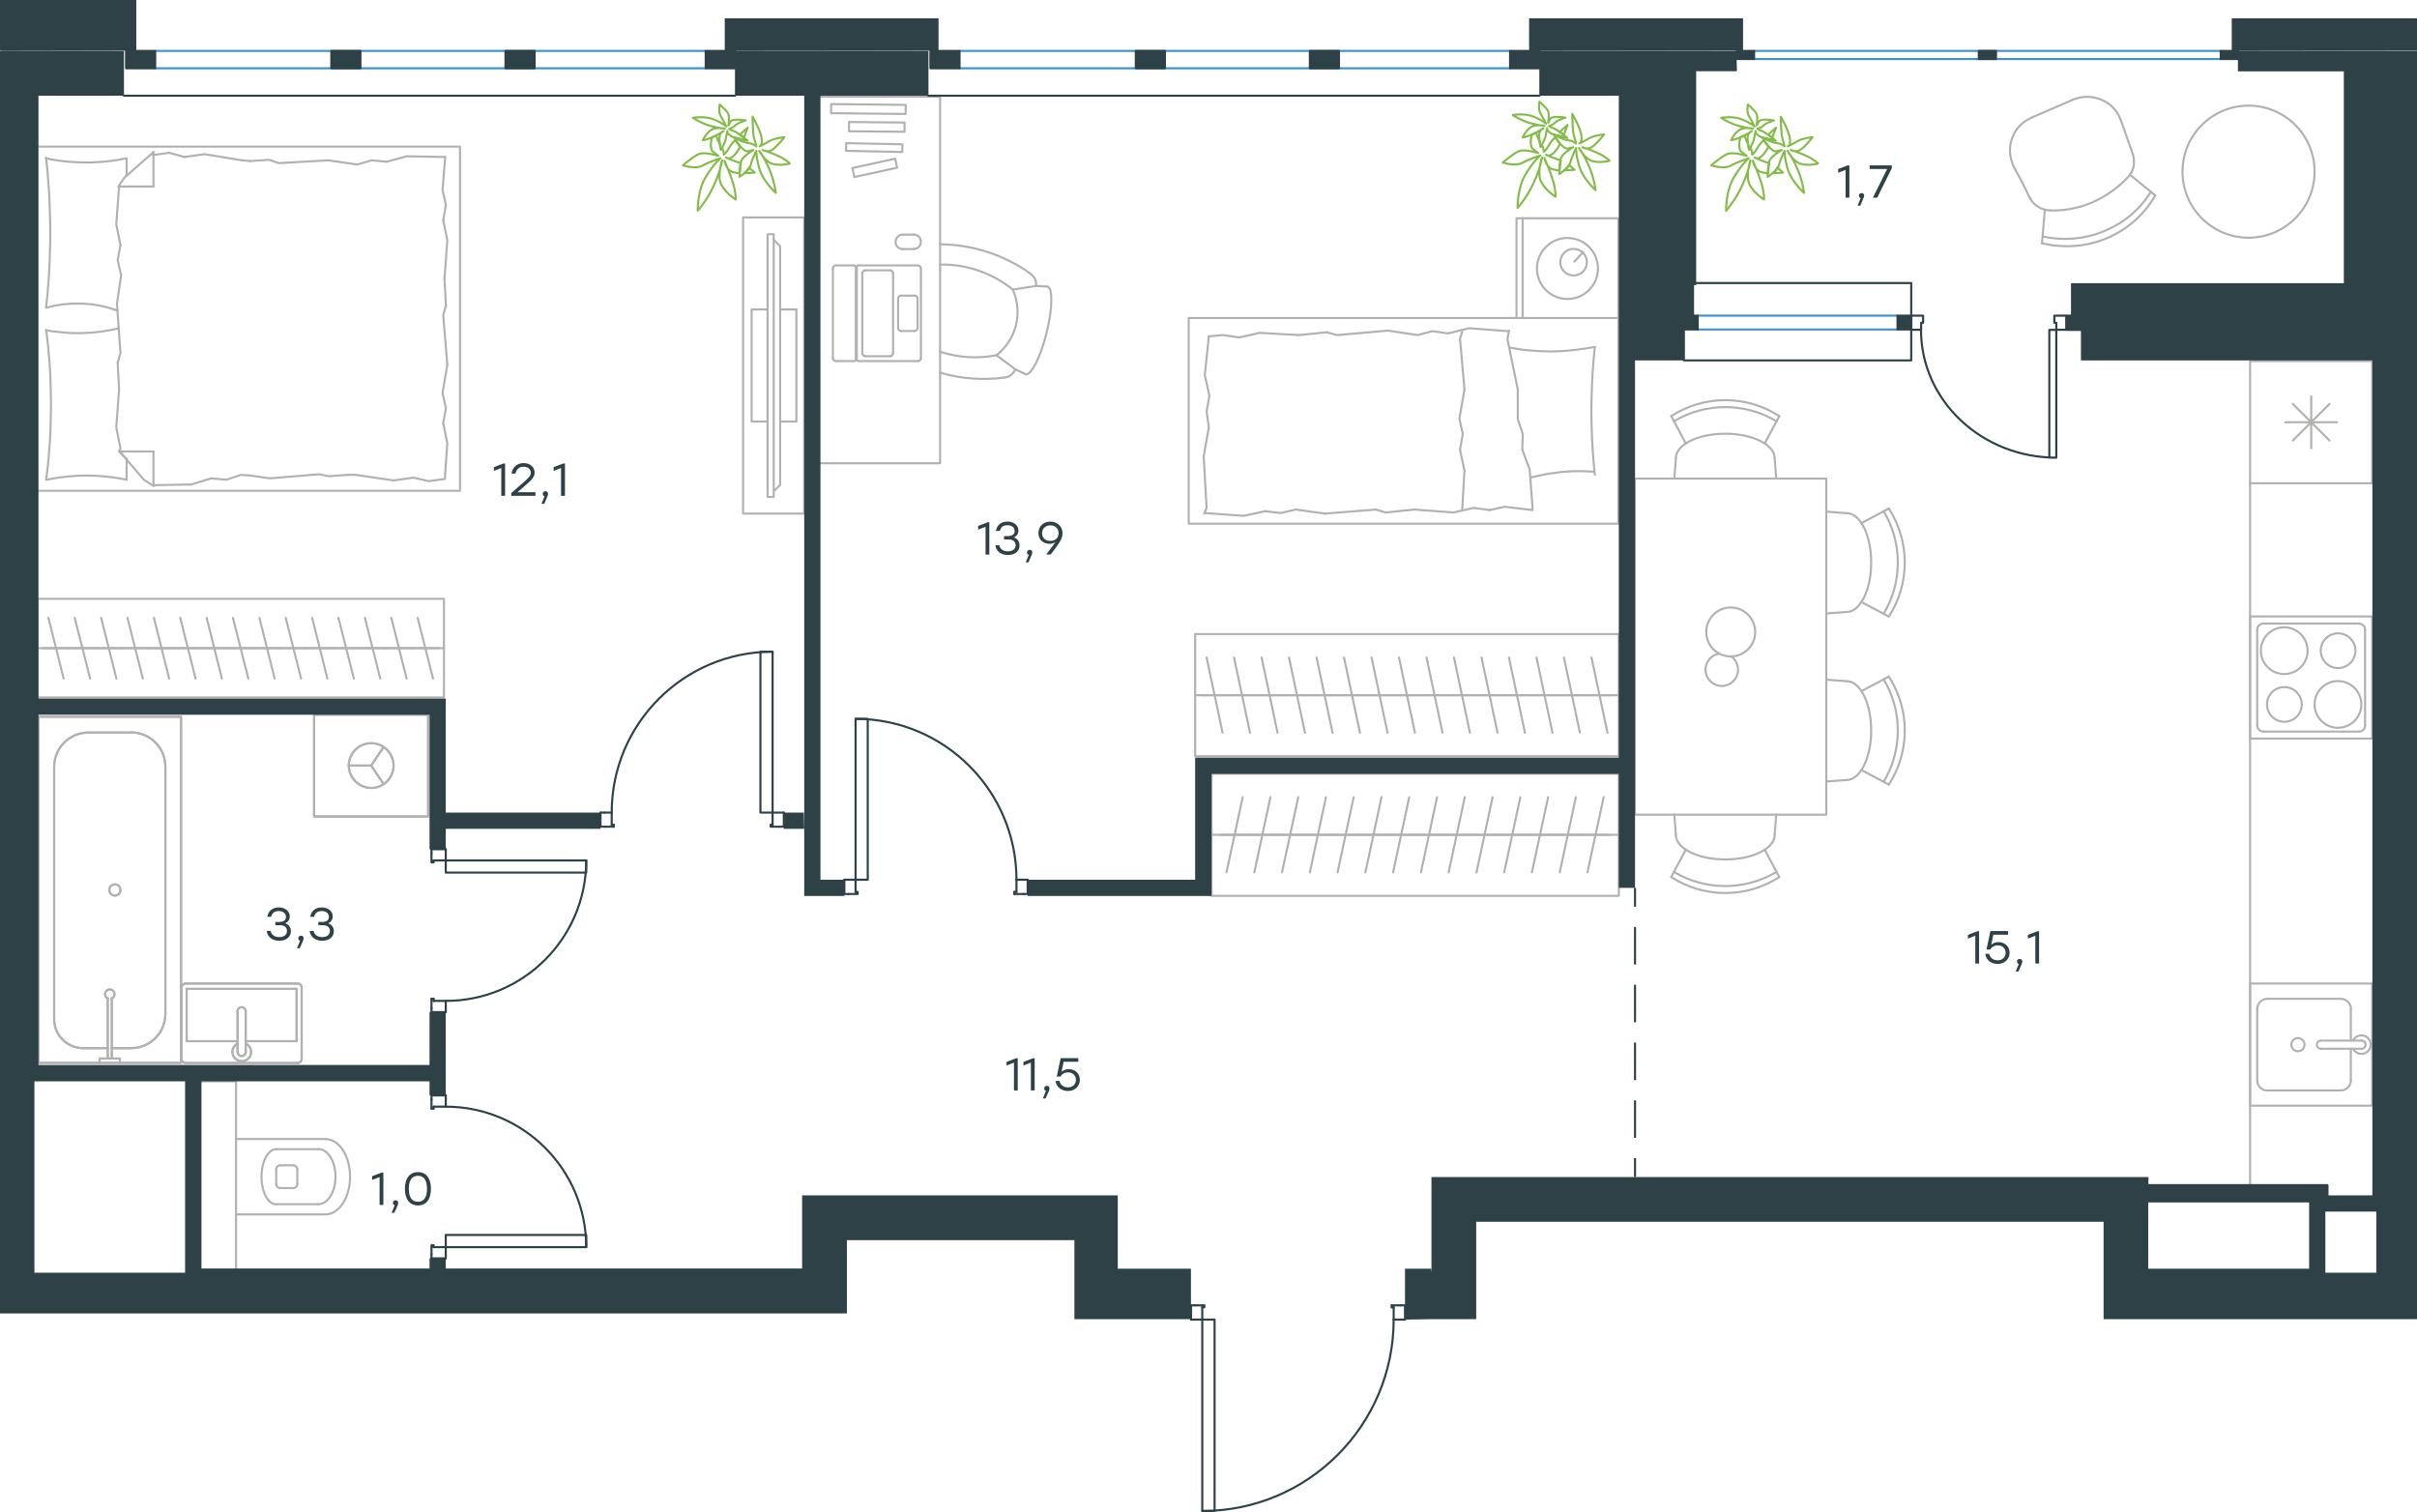 <?xml version="1.0" encoding="utf-8"?>
<!-- Generator: Adobe Illustrator 26.5.0, SVG Export Plug-In . SVG Version: 6.00 Build 0)  -->
<svg version="1.1" id="Слой_1" xmlns="http://www.w3.org/2000/svg" xmlns:xlink="http://www.w3.org/1999/xlink" x="0px" y="0px"
	 viewBox="0 0 1727.5 1080.8" style="enable-background:new 0 0 1727.5 1080.8;" xml:space="preserve">
<style type="text/css">
	.st0{fill:none;stroke:#B2B1B0;stroke-width:1.5;stroke-linecap:round;stroke-linejoin:round;stroke-miterlimit:10;}
	.st1{fill:none;stroke:#B2B1B0;stroke-width:1.5;stroke-linecap:round;stroke-linejoin:round;stroke-miterlimit:22.926;}
	.st2{fill:none;stroke:#2D4146;stroke-width:1.5;stroke-linecap:round;stroke-linejoin:round;stroke-miterlimit:10;}
	.st3{fill:none;stroke:#2D4146;stroke-width:1.5;stroke-miterlimit:22.926;}
	.st4{fill:none;stroke:#2D4146;stroke-width:1.5;stroke-linecap:round;stroke-linejoin:round;stroke-miterlimit:22.926;}
	.st5{fill:none;stroke:#3C93D0;stroke-width:1.5;stroke-linecap:round;stroke-linejoin:round;stroke-miterlimit:22.926;}
	.st6{fill:#2D4146;}
	.st7{fill:none;stroke:#84BC4A;stroke-width:1.5;stroke-linecap:round;stroke-linejoin:round;stroke-miterlimit:22.926;}
</style>
<g>
	<line class="st0" x1="59.5" y1="749.2" x2="77" y2="749.2"/>
	<path class="st0" d="M79.9,713.7c1.4-0.7,2.2-2.3,1.9-3.8c-0.4-1.6-1.7-2.7-3.3-2.7c-1.6,0-3,1.1-3.3,2.7c-0.3,1.6,0.4,3.2,1.9,3.8
		"/>
	<line class="st0" x1="77" y1="756.6" x2="77" y2="713.6"/>
	<line class="st0" x1="79.9" y1="756.6" x2="79.9" y2="713.6"/>
	<line class="st0" x1="85.7" y1="756.6" x2="85.7" y2="759.8"/>
	<polyline class="st0" points="85.7,756.6 71.2,756.6 71.2,759.8 	"/>
	<path class="st0" d="M82.1,640.1c2.2,0,4-1.8,4-4c0-2.2-1.8-4-4-4c-2.2,0-4,1.8-4,4C78.1,638.3,79.9,640.1,82.1,640.1z"/>
	<path class="st0" d="M38.7,728.4c0,11.5,9.3,20.8,20.8,20.8"/>
	<path class="st0" d="M93.7,749.2c13.5,0,24.5-10.9,24.5-24.5"/>
	<path class="st0" d="M63.2,523.6c-13.5,0-24.5,10.9-24.5,24.5"/>
	<path class="st0" d="M118.2,548c0-13.5-10.9-24.5-24.5-24.5"/>
	<line class="st0" x1="93.7" y1="749.2" x2="79.9" y2="749.2"/>
	<line class="st0" x1="38.7" y1="728.3" x2="38.7" y2="548"/>
	<line class="st0" x1="63.2" y1="523.6" x2="93.7" y2="523.6"/>
	<line class="st0" x1="118.2" y1="548" x2="118.2" y2="724.7"/>
	<rect x="27.5" y="512.3" class="st0" width="101.9" height="247.4"/>
	<path class="st0" d="M209.6,849.2c1.6,0,2.9-1.3,2.9-2.9"/>
	<path class="st0" d="M212.5,835.8c0-1.6-1.3-2.9-2.9-2.9"/>
	<path class="st0" d="M197.4,846.3c0,1.6,1.3,2.9,2.9,2.9"/>
	<path class="st0" d="M200.3,832.9c-1.6,0-2.9,1.3-2.9,2.9"/>
	<line class="st0" x1="200.3" y1="849.2" x2="209.6" y2="849.2"/>
	<line class="st0" x1="212.5" y1="846.3" x2="212.5" y2="835.8"/>
	<line class="st0" x1="209.6" y1="832.9" x2="200.3" y2="832.9"/>
	<line class="st0" x1="197.4" y1="835.8" x2="197.4" y2="846.3"/>
	<path class="st0" d="M197.4,821.4c-5.8,0-10.5,8.8-10.5,19.7c0,10.9,4.7,19.7,10.5,19.7"/>
	<line class="st0" x1="227.6" y1="860.7" x2="197.4" y2="860.7"/>
	<path class="st0" d="M227.6,860.7c6.7,0,12.2-8.8,12.2-19.7c0-10.9-5.5-19.7-12.2-19.7"/>
	<line class="st0" x1="227.6" y1="821.4" x2="197.4" y2="821.4"/>
	<path class="st0" d="M232.7,868c9.6,0,17.5-12.1,17.5-26.9c0-14.9-7.8-26.9-17.5-26.9"/>
	<line class="st0" x1="232.7" y1="868" x2="168.7" y2="868"/>
	<line class="st0" x1="232.7" y1="814.1" x2="168.7" y2="814.1"/>
	<polyline class="st0" points="143.9,909.2 168.7,909.2 168.7,772.9 143.9,772.9 	"/>
	<path class="st0" d="M1654.3,503.5c0,9.2,7.5,16.7,16.7,16.7c9.2,0,16.7-7.5,16.7-16.7c0-9.2-7.5-16.7-16.7-16.7
		C1661.8,486.8,1654.3,494.3,1654.3,503.5z"/>
	<path class="st0" d="M1620.3,503.5c0,6.8,5.5,12.4,12.4,12.4c6.8,0,12.4-5.5,12.4-12.4c0-6.8-5.5-12.4-12.4-12.4
		C1625.8,491.1,1620.3,496.7,1620.3,503.5z"/>
	<path class="st0" d="M1615.9,465.1c0,9.2,7.5,16.7,16.7,16.7c9.2,0,16.7-7.5,16.7-16.7c0-9.2-7.5-16.7-16.7-16.7
		C1623.4,448.3,1615.9,455.8,1615.9,465.1z"/>
	<path class="st0" d="M1658.7,465.1c0,6.8,5.5,12.4,12.4,12.4c6.8,0,12.4-5.5,12.4-12.4c0-6.8-5.5-12.4-12.4-12.4
		C1664.2,452.7,1658.7,458.2,1658.7,465.1z"/>
	<path class="st0" d="M1613.3,518.5c0,2.4,2,4.4,4.4,4.4"/>
	<path class="st0" d="M1686.1,522.9c2.4,0,4.4-2,4.4-4.4"/>
	<path class="st0" d="M1617.7,445.7c-2.4,0-4.4,2-4.4,4.4"/>
	<path class="st0" d="M1690.4,450.1c0-2.4-2-4.4-4.4-4.4"/>
	<line class="st0" x1="1617.6" y1="522.9" x2="1686.1" y2="522.9"/>
	<line class="st0" x1="1613.3" y1="450.1" x2="1613.3" y2="518.5"/>
	<line class="st0" x1="1686.1" y1="445.7" x2="1617.6" y2="445.7"/>
	<line class="st0" x1="1690.4" y1="518.5" x2="1690.4" y2="450.1"/>
	<rect x="1608.2" y="440.6" class="st0" width="87.3" height="87.3"/>
	<line class="st0" x1="1638.7" y1="288.7" x2="1665" y2="314.9"/>
	<line class="st0" x1="1665" y1="288.7" x2="1638.7" y2="314.9"/>
	<line class="st0" x1="1633.3" y1="301.8" x2="1670.4" y2="301.8"/>
	<line class="st0" x1="1651.9" y1="283.3" x2="1651.9" y2="320.4"/>
	<rect x="1608.2" y="258.1" class="st0" width="87.3" height="87.3"/>
	<line class="st0" x1="1680.2" y1="772.2" x2="1680.2" y2="749.6"/>
	<path class="st0" d="M1642.4,751.4c2.6,0,4.7-2.1,4.7-4.7c0-2.6-2.1-4.7-4.7-4.7c-2.6,0-4.7,2.1-4.7,4.7
		C1637.7,749.3,1639.8,751.4,1642.4,751.4z"/>
	<path class="st0" d="M1658.8,743.8c-1.6,0-2.9,1.3-2.9,2.9c0,1.6,1.3,2.9,2.9,2.9"/>
	<line class="st0" x1="1687.9" y1="749.6" x2="1658.8" y2="749.6"/>
	<path class="st0" d="M1687.9,749.6c1.6,0,2.9-1.3,2.9-2.9c0-1.6-1.3-2.9-2.9-2.9"/>
	<line class="st0" x1="1687.9" y1="743.8" x2="1658.8" y2="743.8"/>
	<path class="st0" d="M1681.9,749.6c1.4,2.8,4.4,4.2,7.4,3.5c3-0.7,5.1-3.4,5.1-6.4c0-3.1-2.1-5.8-5.1-6.5c-3-0.7-6.1,0.8-7.4,3.5"
		/>
	<path class="st0" d="M1673,779.4c4,0,7.3-3.3,7.3-7.3"/>
	<path class="st0" d="M1680.3,721.2c0-4-3.3-7.3-7.3-7.3"/>
	<path class="st0" d="M1613.3,772.2c0,4,3.3,7.3,7.3,7.3"/>
	<path class="st0" d="M1620.6,713.9c-4,0-7.3,3.3-7.3,7.3"/>
	<line class="st0" x1="1673" y1="779.4" x2="1620.6" y2="779.4"/>
	<line class="st0" x1="1613.3" y1="772.2" x2="1613.3" y2="721.2"/>
	<line class="st0" x1="1620.6" y1="713.9" x2="1673" y2="713.9"/>
	<line class="st0" x1="1680.2" y1="721.2" x2="1680.2" y2="743.8"/>
	<rect x="1608.2" y="703" class="st0" width="87.3" height="87.3"/>
	<polyline class="st0" points="274.2,560.5 265.3,547.2 274.2,533.9 	"/>
	<line class="st0" x1="265.3" y1="547.2" x2="249.3" y2="547.2"/>
	<path class="st0" d="M281.3,547.2c0-8.8-7.2-16-16-16c-8.8,0-16,7.2-16,16c0,8.8,7.2,16,16,16C274.1,563.2,281.3,556,281.3,547.2z"
		/>
	<rect x="224.5" y="510.8" class="st0" width="81.5" height="72.8"/>
	<line class="st0" x1="59.5" y1="749.2" x2="77" y2="749.2"/>
	<path class="st0" d="M79.9,713.7c1.4-0.7,2.2-2.3,1.9-3.8c-0.4-1.6-1.7-2.7-3.3-2.7c-1.6,0-3,1.1-3.3,2.7c-0.3,1.6,0.4,3.2,1.9,3.8
		"/>
	<line class="st0" x1="77" y1="756.6" x2="77" y2="713.6"/>
	<line class="st0" x1="79.9" y1="756.6" x2="79.9" y2="713.6"/>
	<line class="st0" x1="85.7" y1="756.6" x2="85.7" y2="759.8"/>
	<polyline class="st0" points="85.7,756.6 71.2,756.6 71.2,759.8 	"/>
	<path class="st0" d="M82.1,640.1c2.2,0,4-1.8,4-4c0-2.2-1.8-4-4-4c-2.2,0-4,1.8-4,4C78.1,638.3,79.9,640.1,82.1,640.1z"/>
	<path class="st0" d="M38.7,728.4c0,11.5,9.3,20.8,20.8,20.8"/>
	<path class="st0" d="M93.7,749.2c13.5,0,24.5-10.9,24.5-24.5"/>
	<path class="st0" d="M63.2,523.6c-13.5,0-24.5,10.9-24.5,24.5"/>
	<path class="st0" d="M118.2,548c0-13.5-10.9-24.5-24.5-24.5"/>
	<line class="st0" x1="93.7" y1="749.2" x2="79.9" y2="749.2"/>
	<line class="st0" x1="38.7" y1="728.3" x2="38.7" y2="548"/>
	<line class="st0" x1="63.2" y1="523.6" x2="93.7" y2="523.6"/>
	<line class="st0" x1="118.2" y1="548" x2="118.2" y2="724.7"/>
	<rect x="27.5" y="512.3" class="st0" width="101.9" height="247.4"/>
	<g>
		<line class="st0" x1="175.6" y1="744.2" x2="212" y2="744.2"/>
		<polyline class="st0" points="169.8,744.2 133.4,744.2 133.4,706.8 		"/>
		<polyline class="st0" points="133.4,706.8 212,706.8 212,744.2 		"/>
		<path class="st0" d="M215.6,705.9c0-1.6-1.3-2.9-2.9-2.9"/>
		<path class="st0" d="M132.7,703c-1.6,0-2.9,1.3-2.9,2.9"/>
		<path class="st0" d="M212.7,759.8c1.6,0,2.9-1.3,2.9-2.9"/>
		<path class="st0" d="M129.8,756.9c0,1.6,1.3,2.9,2.9,2.9"/>
		<path class="st0" d="M175.6,722.8c0-1.6-1.3-2.9-2.9-2.9c-1.6,0-2.9,1.3-2.9,2.9"/>
		<line class="st0" x1="175.6" y1="751.9" x2="175.6" y2="722.8"/>
		<path class="st0" d="M169.8,751.9c0,1.6,1.3,2.9,2.9,2.9c1.6,0,2.9-1.3,2.9-2.9"/>
		<line class="st0" x1="169.8" y1="751.9" x2="169.8" y2="722.8"/>
		<path class="st0" d="M169.8,746c-2.8,1.4-4.2,4.4-3.5,7.4c0.7,3,3.4,5.1,6.5,5.1c3.1,0,5.8-2.1,6.5-5.1c0.7-3-0.8-6.1-3.5-7.4"/>
		<line class="st0" x1="215.6" y1="756.9" x2="215.6" y2="705.9"/>
		<line class="st0" x1="212.7" y1="703" x2="132.7" y2="703"/>
		<line class="st0" x1="129.8" y1="705.9" x2="129.8" y2="756.9"/>
		<line class="st0" x1="132.7" y1="759.8" x2="212.7" y2="759.8"/>
		<line class="st0" x1="175.6" y1="744.2" x2="212" y2="744.2"/>
		<polyline class="st0" points="169.8,744.2 133.4,744.2 133.4,706.8 		"/>
		<polyline class="st0" points="133.4,706.8 212,706.8 212,744.2 		"/>
		<path class="st0" d="M215.6,705.9c0-1.6-1.3-2.9-2.9-2.9"/>
		<path class="st0" d="M132.7,703c-1.6,0-2.9,1.3-2.9,2.9"/>
		<path class="st0" d="M212.7,759.8c1.6,0,2.9-1.3,2.9-2.9"/>
		<path class="st0" d="M129.8,756.9c0,1.6,1.3,2.9,2.9,2.9"/>
		<path class="st0" d="M175.6,722.8c0-1.6-1.3-2.9-2.9-2.9c-1.6,0-2.9,1.3-2.9,2.9"/>
		<line class="st0" x1="175.6" y1="751.9" x2="175.6" y2="722.8"/>
		<path class="st0" d="M169.8,751.9c0,1.6,1.3,2.9,2.9,2.9c1.6,0,2.9-1.3,2.9-2.9"/>
		<line class="st0" x1="169.8" y1="751.9" x2="169.8" y2="722.8"/>
		<path class="st0" d="M169.8,746c-2.8,1.4-4.2,4.4-3.5,7.4c0.7,3,3.4,5.1,6.5,5.1c3.1,0,5.8-2.1,6.5-5.1c0.7-3-0.8-6.1-3.5-7.4"/>
		<line class="st0" x1="215.6" y1="756.9" x2="215.6" y2="705.9"/>
		<line class="st0" x1="212.7" y1="703" x2="132.7" y2="703"/>
		<line class="st0" x1="129.8" y1="705.9" x2="129.8" y2="756.9"/>
		<line class="st0" x1="132.7" y1="759.8" x2="212.7" y2="759.8"/>
	</g>
	<polyline class="st0" points="274.2,560.5 265.3,547.2 274.2,533.9 	"/>
	<line class="st0" x1="265.3" y1="547.2" x2="249.3" y2="547.2"/>
	<path class="st0" d="M281.3,547.2c0-8.8-7.2-16-16-16c-8.8,0-16,7.2-16,16c0,8.8,7.2,16,16,16C274.1,563.2,281.3,556,281.3,547.2z"
		/>
	<rect x="224.5" y="510.8" class="st0" width="81.5" height="72.8"/>
	<line class="st0" x1="872.5" y1="596.7" x2="892.3" y2="596.7"/>
	<line class="st0" x1="888.2" y1="569.8" x2="876.6" y2="623.5"/>
	<line class="st0" x1="892.3" y1="596.7" x2="912.2" y2="596.7"/>
	<line class="st0" x1="908" y1="569.8" x2="896.5" y2="623.5"/>
	<line class="st0" x1="912.2" y1="596.7" x2="932" y2="596.7"/>
	<line class="st0" x1="927.9" y1="569.8" x2="916.3" y2="623.5"/>
	<line class="st0" x1="932" y1="596.7" x2="951.9" y2="596.7"/>
	<line class="st0" x1="947.7" y1="569.8" x2="936.2" y2="623.5"/>
	<line class="st0" x1="951.9" y1="596.7" x2="971.7" y2="596.7"/>
	<line class="st0" x1="967.5" y1="569.8" x2="956" y2="623.5"/>
	<line class="st0" x1="971.7" y1="596.7" x2="991.6" y2="596.7"/>
	<line class="st0" x1="987.4" y1="569.8" x2="975.9" y2="623.5"/>
	<line class="st0" x1="991.6" y1="596.7" x2="1011.4" y2="596.7"/>
	<line class="st0" x1="1007.2" y1="569.8" x2="995.7" y2="623.5"/>
	<line class="st0" x1="1011.4" y1="596.7" x2="1031.2" y2="596.7"/>
	<line class="st0" x1="1027.1" y1="569.8" x2="1015.6" y2="623.5"/>
	<line class="st0" x1="865.9" y1="596.7" x2="1156.9" y2="596.7"/>
	<line class="st0" x1="1031.2" y1="596.7" x2="1051.1" y2="596.7"/>
	<line class="st0" x1="1046.9" y1="569.8" x2="1035.4" y2="623.5"/>
	<line class="st0" x1="1051.1" y1="596.7" x2="1070.9" y2="596.7"/>
	<line class="st0" x1="1066.8" y1="569.8" x2="1055.3" y2="623.5"/>
	<line class="st0" x1="1070.9" y1="596.7" x2="1090.8" y2="596.7"/>
	<line class="st0" x1="1086.6" y1="569.8" x2="1075.1" y2="623.5"/>
	<line class="st0" x1="1090.8" y1="596.7" x2="1110.6" y2="596.7"/>
	<line class="st0" x1="1106.5" y1="569.8" x2="1094.9" y2="623.5"/>
	<line class="st0" x1="1110.6" y1="596.7" x2="1130.5" y2="596.7"/>
	<line class="st0" x1="1126.3" y1="569.8" x2="1114.8" y2="623.5"/>
	<line class="st0" x1="1130.5" y1="596.7" x2="1150.3" y2="596.7"/>
	<line class="st0" x1="1146.2" y1="569.8" x2="1134.6" y2="623.5"/>
	<rect x="865.9" y="553" class="st0" width="291.1" height="87.3"/>
	<line class="st0" x1="109.7" y1="346.8" x2="136.7" y2="346.3"/>
	<polyline class="st0" points="85.1,278.4 83.1,305.5 86.1,320.3 85.6,322.7 	"/>
	<polyline class="st0" points="85.1,133.3 83.1,160.4 86.1,175.2 	"/>
	<polyline class="st0" points="83.6,217 86.1,252.4 84.1,259.3 	"/>
	<polyline class="st0" points="86.1,175.2 84.1,186 86.6,196.8 83.6,217 	"/>
	<line class="st0" x1="84.1" y1="259.3" x2="85.1" y2="278.4"/>
	<polyline class="st0" points="90.5,342.9 88.7,342.5 87,342.2 85.2,341.9 83.4,341.6 81.6,341.3 79.8,341.1 78,340.9 76.2,340.7 
		74.4,340.5 72.6,340.4 70.9,340.2 69.1,340.1 67.3,340 65.5,340 63.7,339.9 62,339.9 60.1,339.9 58.3,340 56.5,340 54.7,340.1 
		52.9,340.2 51.1,340.4 49.3,340.5 47.5,340.7 45.7,340.9 44,341.1 42.2,341.3 40.5,341.6 38.7,341.9 36.9,342.2 35.2,342.5 
		33.4,342.9 	"/>
	<polyline class="st0" points="32.9,342.9 33.4,339.6 33.8,336.2 34.2,332.9 34.5,329.6 34.8,326.3 35.1,322.9 35.4,319.6 
		35.6,316.3 35.8,312.9 36,309.6 36.1,306.2 36.2,302.8 36.3,299.5 36.3,296.1 36.4,292.7 36.4,289.3 36.4,285.9 36.3,282.6 
		36.3,279.3 36.2,275.9 36.1,272.6 36,269.2 35.8,265.8 35.6,262.5 35.4,259.1 35.1,255.7 34.8,252.4 34.5,249 34.2,245.7 
		33.8,242.3 33.4,239 32.9,235.7 	"/>
	<polyline class="st0" points="173.1,114.6 146.1,110.2 131.8,112.2 	"/>
	<polyline class="st0" points="131.8,112.2 121,109.2 110.2,110.7 109.2,110.7 	"/>
	<line class="st0" x1="179" y1="115.1" x2="173.1" y2="114.6"/>
	<polyline class="st0" points="248.4,116.6 234.6,114.6 199.2,116.6 192.3,114.2 179,115.1 	"/>
	<polyline class="st0" points="318.2,112.2 290.7,111.7 276.4,115.6 	"/>
	<polyline class="st0" points="276.4,115.6 265.6,114.6 255.3,117.6 248.4,116.6 	"/>
	<polyline class="st0" points="254.3,339.4 281.3,343.4 295.6,341.4 	"/>
	<polyline class="st0" points="295.6,341.4 306.4,343.9 317.3,342.4 	"/>
	<line class="st0" x1="248.4" y1="339.4" x2="254.3" y2="339.4"/>
	<polyline class="st0" points="179,339.9 192.8,341.9 228.2,339 235.1,340.4 248.4,339.4 	"/>
	<line class="st0" x1="136.7" y1="346.3" x2="151" y2="341.9"/>
	<polyline class="st0" points="151,341.9 161.8,342.9 172.2,339.4 179,339.9 	"/>
	<polyline class="st0" points="32.9,236.1 38.5,236.9 41.2,237.2 44,237.5 45.3,237.6 46.7,237.7 48,237.9 49.3,237.9 50.7,238 
		52,238.1 53.3,238.1 54.6,238.1 56.5,238.1 58.4,238.1 60.3,238 62.3,237.9 64.2,237.8 66,237.7 67.9,237.5 69.8,237.3 71.6,237.1 
		73.5,236.8 75.3,236.5 77.2,236.2 79.1,235.9 80.9,235.5 82.8,235.1 84.6,234.7 	"/>
	<polyline class="st0" points="32.9,113.2 34.7,113.5 36.5,113.9 38.2,114.2 40,114.5 41.8,114.7 43.6,115 45.4,115.2 47.2,115.4 
		49,115.6 50.8,115.7 52.6,115.8 54.4,115.9 56.2,116 57.9,116.1 59.7,116.1 61.5,116.1 63.3,116.1 65.1,116.1 67,116 68.8,115.9 
		70.6,115.8 72.4,115.7 74.1,115.6 75.9,115.4 77.7,115.2 79.5,115 81.2,114.7 83,114.5 84.7,114.2 86.5,113.9 88.3,113.5 90,113.2 
			"/>
	<polyline class="st0" points="84,222 82.1,221.4 80.3,220.8 78.5,220.2 76.8,219.7 75,219.3 73.2,218.9 71.5,218.5 69.7,218.2 
		67.9,217.9 66.2,217.6 64.4,217.4 62.6,217.3 60.7,217.1 58.9,217 57,217 55.1,217 53.7,217 52.3,217 50.9,217.1 49.6,217.1 
		48.2,217.3 46.8,217.4 45.4,217.5 44.1,217.7 42.7,217.9 41.4,218.1 40,218.3 38.7,218.6 37.4,218.9 36.1,219.2 34.7,219.6 
		33.4,219.9 	"/>
	<polyline class="st0" points="32.9,219.9 33.3,216.6 33.6,213.3 34,209.9 34.2,206.6 34.5,203.3 34.7,200 35,196.6 35.2,193.3 
		35.3,190 35.5,186.6 35.6,183.2 35.7,179.9 35.8,176.5 35.9,173.1 35.9,169.7 35.9,166.3 35.9,163 35.9,159.6 35.8,156.3 
		35.7,152.9 35.6,149.6 35.5,146.2 35.3,142.9 35.2,139.5 35,136.1 34.7,132.8 34.5,129.4 34.2,126 34,122.7 33.6,119.3 33.3,116 
		32.9,112.7 	"/>
	<polyline class="st0" points="317.7,199.3 319.7,171.7 316.8,157.4 	"/>
	<polyline class="st0" points="316.8,157.4 318.7,146.6 316.3,135.8 318.2,112.2 	"/>
	<polyline class="st0" points="317.9,342.4 319.7,316.8 316.8,302.5 	"/>
	<polyline class="st0" points="319.7,260.7 316.8,225.3 318.7,218.4 	"/>
	<polyline class="st0" points="316.8,302.5 318.7,291.7 316.3,280.9 319.7,260.7 	"/>
	<line class="st0" x1="318.7" y1="218.4" x2="317.7" y2="199.3"/>
	<line class="st0" x1="109.7" y1="108.7" x2="109.7" y2="133.3"/>
	<polyline class="st0" points="85.1,322.2 102.8,342.9 109.7,347.3 	"/>
	<line class="st0" x1="85.1" y1="133.3" x2="109.7" y2="133.3"/>
	<line class="st0" x1="90.5" y1="342.9" x2="90.5" y2="328.5"/>
	<polyline class="st0" points="109.7,108.7 89,126.9 84.6,133.3 	"/>
	<line class="st0" x1="109.7" y1="347.3" x2="109.7" y2="322.7"/>
	<polyline class="st0" points="90.5,328.1 85.1,322.7 109.7,322.7 	"/>
	<line class="st0" x1="90.5" y1="125.6" x2="90.5" y2="113.2"/>
	<polyline class="st0" points="27.5,350.8 328.8,350.8 328.8,104.8 27.5,104.8 	"/>
	<line class="st0" x1="24.6" y1="104.8" x2="24.6" y2="350.8"/>
	<path class="st0" d="M1346.3,558.8c13.5-22.5,13.5-50.7,0-73.3"/>
	<path class="st0" d="M1350,560.8c15.2-23.5,15.2-53.7,0-77.2"/>
	<line class="st0" x1="1330.4" y1="550.4" x2="1350" y2="560.8"/>
	<line class="st0" x1="1330.4" y1="494" x2="1350" y2="483.6"/>
	<line class="st0" x1="1319.9" y1="486.9" x2="1305.3" y2="485.8"/>
	<line class="st0" x1="1319.9" y1="557.5" x2="1305.3" y2="558.6"/>
	<path class="st0" d="M1319.9,557.5c9.6,0,17.5-15.8,17.5-35.3c0-19.5-7.8-35.3-17.5-35.3"/>
	<path class="st0" d="M1346.3,438.7c13.5-22.5,13.5-50.7,0-73.3"/>
	<path class="st0" d="M1350,440.7c15.2-23.5,15.2-53.7,0-77.2"/>
	<line class="st0" x1="1330.4" y1="373.9" x2="1350" y2="363.5"/>
	<line class="st0" x1="1330.4" y1="430.3" x2="1350" y2="440.7"/>
	<line class="st0" x1="1319.9" y1="437.4" x2="1305.3" y2="438.5"/>
	<line class="st0" x1="1319.9" y1="366.8" x2="1305.3" y2="365.7"/>
	<path class="st0" d="M1319.9,437.4c9.6,0,17.5-15.8,17.5-35.3c0-19.5-7.8-35.3-17.5-35.3"/>
	<path class="st0" d="M1196.4,623.2c22.5,13.5,50.7,13.5,73.3,0"/>
	<path class="st0" d="M1194.5,626.9c23.5,15.2,53.7,15.2,77.2,0"/>
	<line class="st0" x1="1261.3" y1="607.3" x2="1271.7" y2="626.9"/>
	<line class="st0" x1="1204.9" y1="607.3" x2="1194.5" y2="626.9"/>
	<line class="st0" x1="1197.8" y1="596.8" x2="1196.7" y2="582.2"/>
	<line class="st0" x1="1268.4" y1="596.8" x2="1269.5" y2="582.2"/>
	<path class="st0" d="M1197.8,596.8c0,9.6,15.8,17.5,35.3,17.5c19.5,0,35.3-7.8,35.3-17.5"/>
	<path class="st0" d="M1269.7,301.1c-22.5-13.5-50.7-13.5-73.3,0"/>
	<path class="st0" d="M1271.7,297.4c-23.5-15.2-53.7-15.2-77.2,0"/>
	<line class="st0" x1="1204.9" y1="317" x2="1194.5" y2="297.4"/>
	<line class="st0" x1="1261.3" y1="317" x2="1271.7" y2="297.4"/>
	<line class="st0" x1="1268.4" y1="327.5" x2="1269.5" y2="342.1"/>
	<line class="st0" x1="1197.8" y1="327.5" x2="1196.7" y2="342.1"/>
	<path class="st0" d="M1268.4,327.5c0-9.6-15.8-17.5-35.3-17.5c-19.5,0-35.3,7.8-35.3,17.5"/>
	<path class="st0" d="M1228.7,467.2c-5.5,0.9-9.5,5.6-9.7,11.1c-0.2,5.5,3.6,10.4,9,11.7c5.4,1.3,10.9-1.5,13.2-6.5
		c2.3-5,0.7-11-3.8-14.3"/>
	<path class="st0" d="M1237,469.2c9.6,0,17.5-7.8,17.5-17.5c0-9.6-7.8-17.5-17.5-17.5c-9.6,0-17.5,7.8-17.5,17.5
		C1219.5,461.4,1227.3,469.2,1237,469.2z"/>
	<rect x="1168.5" y="342.1" class="st0" width="136.8" height="240.2"/>
	<rect x="531.1" y="155.4" class="st0" width="43.7" height="211.7"/>
	<line class="st0" x1="569.2" y1="221.2" x2="557.6" y2="221.2"/>
	<line class="st0" x1="569.2" y1="301.3" x2="557.6" y2="301.3"/>
	<polyline class="st0" points="552.9,351.2 557.6,346.6 557.6,176 552.9,171.3 	"/>
	<rect x="548.6" y="167.4" class="st0" width="4.4" height="187.8"/>
	<polyline class="st0" points="548.6,301.3 537.2,301.3 537.2,221.2 548.6,221.2 	"/>
	<line class="st0" x1="569.2" y1="221.2" x2="569.2" y2="301.3"/>
	<g>
		<polyline class="st0" points="1139.9,248 1136.2,248.6 1132.3,249.2 1130.4,249.4 1128.5,249.7 1126.6,250 1124.7,250.2 
			1122.7,250.4 1120.8,250.6 1118.9,250.8 1117,250.9 1115.1,251 1113.2,251.1 1111.3,251.1 1109.4,251.2 1107.4,251.2 
			1105.4,251.1 1103.4,251.1 1101.4,251 1099.4,250.9 1097.4,250.8 1095.5,250.6 1093.5,250.5 1091.5,250.3 1089.6,250.1 
			1087.7,249.9 1085.9,249.6 1084,249.3 1082.3,249 1080.5,248.7 1079.7,248.6 1078.9,248.4 		"/>
		<polyline class="st0" points="1094,341.4 1096.1,340.8 1098.3,340.3 1100.4,339.9 1102.6,339.4 1104.7,339 1106.9,338.6 
			1109.1,338.3 1111.3,338 1113.5,337.7 1115.7,337.4 1117.9,337.2 1120.1,337.1 1122.3,336.9 1124.5,336.8 1126.8,336.8 
			1129,336.8 1131.5,336.8 1133.9,336.9 1136.4,337 1138.8,337.1 		"/>
		<polyline class="st0" points="1139.9,339.3 1139.6,336.5 1139.3,333.7 1139.1,330.8 1138.8,328 1138.6,325.2 1138.4,322.3 
			1138.2,319.5 1138.1,316.6 1137.9,313.8 1137.8,310.9 1137.7,308.1 1137.6,305.2 1137.5,302.3 1137.5,299.4 1137.4,296.5 
			1137.4,293.6 1137.4,290.8 1137.5,288 1137.5,285.1 1137.6,282.3 1137.7,279.4 1137.8,276.5 1137.9,273.7 1138.1,270.8 
			1138.2,267.9 1138.4,265.1 1138.6,262.2 1138.8,259.3 1139.1,256.5 1139.3,253.6 1139.6,250.8 1139.9,248 		"/>
		<polyline class="st0" points="1088,321.3 1093.3,335.6 1095.4,363.4 		"/>
		<polyline class="st0" points="1078.6,236.3 1077.4,242.4 1084.8,278.4 		"/>
		<polyline class="st0" points="1084.8,278.4 1084.8,299.6 1088.4,310.3 1088,321.3 		"/>
		<polyline class="st0" points="1095.4,364.6 1075.4,362.2 1064.7,364.6 		"/>
		<polyline class="st0" points="864.4,282.9 861.1,268.2 864,240.4 		"/>
		<polyline class="st0" points="860.7,367.1 862.4,363 860.3,326.2 		"/>
		<polyline class="st0" points="860.3,326.2 864,305.4 862.4,294.3 864.4,282.9 		"/>
		<polyline class="st0" points="885.7,241.2 900.4,237.9 928.2,239.5 		"/>
		<polyline class="st0" points="864,240.4 874.2,239.5 885.7,241.2 		"/>
		<polyline class="st0" points="1034.9,238.3 1050,234.6 1077.8,236.7 		"/>
		<polyline class="st0" points="948.2,237.5 955.6,239.5 992,236.3 		"/>
		<polyline class="st0" points="992,236.3 1013.2,239.5 1023.9,236.7 1034.9,238.3 		"/>
		<line class="st0" x1="928.2" y1="239.5" x2="948.2" y2="237.5"/>
		<polyline class="st0" points="1064.7,364.6 1053.3,363 1039,366.3 1010.8,364.2 		"/>
		<polyline class="st0" points="904.1,365.4 888.9,368.7 861.1,366.7 		"/>
		<polyline class="st0" points="990.3,366.3 983.4,364.2 947,367.1 		"/>
		<polyline class="st0" points="947,367.1 926.1,364.2 915.5,366.7 904.1,365.4 		"/>
		<line class="st0" x1="1010.8" y1="364.2" x2="990.3" y2="366.3"/>
		<polyline class="st0" points="1043.5,321.3 1046.7,336.4 1045.1,364.2 		"/>
		<polyline class="st0" points="1045.1,237.1 1043.5,242 1046.7,278.4 		"/>
		<polyline class="st0" points="1046.7,278.4 1043.1,299.2 1045.5,310.3 1043.5,321.3 		"/>
		<line class="st0" x1="1125.2" y1="187" x2="1131.6" y2="180.1"/>
		<path class="st0" d="M1124.7,196.9c-5.2,0-9.5-4.2-9.5-9.5c0-5.2,4.2-9.5,9.5-9.5c5.2,0,9.5,4.2,9.5,9.5S1130,196.9,1124.7,196.9z
			"/>
		<rect x="849.6" y="227.3" class="st0" width="307.1" height="147"/>
		<path class="st0" d="M1120.3,213.7c-12.1,0-21.8-9.8-21.8-21.8s9.8-21.8,21.8-21.8c12.1,0,21.8,9.8,21.8,21.8
			S1132.4,213.7,1120.3,213.7z"/>
		<line class="st0" x1="1088.3" y1="156" x2="1088.3" y2="227.3"/>
		<polyline class="st0" points="1156.7,227.3 1156.7,156 1083.9,156 1083.9,227.3 		"/>
	</g>
	<line class="st0" x1="858.2" y1="496.9" x2="877.9" y2="496.9"/>
	<line class="st0" x1="873.8" y1="523.7" x2="862.4" y2="470"/>
	<line class="st0" x1="877.9" y1="496.9" x2="897.5" y2="496.9"/>
	<line class="st0" x1="893.4" y1="523.7" x2="882" y2="470"/>
	<line class="st0" x1="897.5" y1="496.9" x2="917.2" y2="496.9"/>
	<line class="st0" x1="913.1" y1="523.7" x2="901.7" y2="470"/>
	<line class="st0" x1="917.2" y1="496.9" x2="936.8" y2="496.9"/>
	<line class="st0" x1="932.7" y1="523.7" x2="921.3" y2="470"/>
	<line class="st0" x1="936.8" y1="496.9" x2="956.5" y2="496.9"/>
	<line class="st0" x1="952.4" y1="523.7" x2="941" y2="470"/>
	<line class="st0" x1="956.5" y1="496.9" x2="976.1" y2="496.9"/>
	<line class="st0" x1="972" y1="523.7" x2="960.6" y2="470"/>
	<line class="st0" x1="976.1" y1="496.9" x2="995.8" y2="496.9"/>
	<line class="st0" x1="991.7" y1="523.7" x2="980.3" y2="470"/>
	<line class="st0" x1="995.8" y1="496.9" x2="1015.4" y2="496.9"/>
	<line class="st0" x1="1011.3" y1="523.7" x2="999.9" y2="470"/>
	<line class="st0" x1="1015.4" y1="496.9" x2="1035.1" y2="496.9"/>
	<line class="st0" x1="1031" y1="523.7" x2="1019.6" y2="470"/>
	<line class="st0" x1="854.2" y1="496.9" x2="1157" y2="496.9"/>
	<line class="st0" x1="1035.1" y1="496.9" x2="1054.7" y2="496.9"/>
	<line class="st0" x1="1050.6" y1="523.7" x2="1039.2" y2="470"/>
	<line class="st0" x1="1054.7" y1="496.9" x2="1074.4" y2="496.9"/>
	<line class="st0" x1="1070.3" y1="523.7" x2="1058.9" y2="470"/>
	<line class="st0" x1="1074.4" y1="496.9" x2="1094" y2="496.9"/>
	<line class="st0" x1="1089.9" y1="523.7" x2="1078.5" y2="470"/>
	<line class="st0" x1="1094" y1="496.9" x2="1113.7" y2="496.9"/>
	<line class="st0" x1="1109.6" y1="523.7" x2="1098.2" y2="470"/>
	<line class="st0" x1="1113.7" y1="496.9" x2="1133.3" y2="496.9"/>
	<line class="st0" x1="1129.2" y1="523.7" x2="1117.8" y2="470"/>
	<line class="st0" x1="1133.3" y1="496.9" x2="1153" y2="496.9"/>
	<line class="st0" x1="1148.9" y1="523.7" x2="1137.5" y2="470"/>
	<rect x="854.2" y="453.2" class="st0" width="302.8" height="87.3"/>
	<g>
		<path class="st0" d="M671.9,251.4c13,4.3,26.9,5.1,40.3,2.5"/>
		<path class="st0" d="M718.3,269.8c3.3-0.4,6.1-2.7,7.3-5.8"/>
		<path class="st0" d="M671.9,266.4c15.1,4.4,30.9,5.5,46.4,3.4"/>
		<path class="st0" d="M740.5,204.4c0.4-3.3-1-6.6-3.8-8.5"/>
		<path class="st0" d="M736.8,195.8c-18.9-13.6-41.6-21-64.9-21.2"/>
		<path class="st0" d="M723.9,207c-14.7-11.9-33.1-18.3-52-17.9"/>
		<path class="st0" d="M733,267.5c4,1,10.7-12.2,15-29.5c4.3-17.3,4.6-32.1,0.7-33.1"/>
		<line class="st0" x1="725.7" y1="264" x2="733" y2="267.5"/>
		<polyline class="st0" points="723.9,207 740.5,204.4 748.7,204.8 		"/>
		<line class="st0" x1="712.2" y1="253.9" x2="725.7" y2="264"/>
		<path class="st0" d="M712.2,253.9c14.2-11.1,19-30.4,11.7-46.9"/>
		
			<rect x="609.5" y="116.9" transform="matrix(0.977 -0.214 0.214 0.977 -11.256 136.328)" class="st0" width="31.3" height="6.6"/>
		<polygon class="st0" points="606.8,93.8 606.8,87.2 646.5,87.6 646.5,94.2 		"/>
		
			<rect x="622" y="85.5" transform="matrix(2.009718e-02 -1 1 2.009718e-02 506.692 728.105)" class="st0" width="5.5" height="40.2"/>
		
			<rect x="617.4" y="51.3" transform="matrix(1.039431e-02 -1 1 1.039431e-02 536.266 697.771)" class="st0" width="6.5" height="53.3"/>
		<path class="st0" d="M653,178c2.9,0,5.2-2.3,5.2-5.2c0-2.9-2.3-5.2-5.2-5.2"/>
		<path class="st0" d="M645.3,167.7c-2.9,0-5.2,2.3-5.2,5.2c0,2.9,2.3,5.2,5.2,5.2"/>
		<line class="st0" x1="613.7" y1="189.7" x2="656.2" y2="189.7"/>
		<line class="st0" x1="613.7" y1="258.1" x2="656.2" y2="258.1"/>
		<line class="st0" x1="597.3" y1="189.7" x2="610.4" y2="189.7"/>
		<line class="st0" x1="597.3" y1="258.1" x2="610.4" y2="258.1"/>
		<path class="st0" d="M612.4,191.8c0-1.1-0.9-2-2-2"/>
		<path class="st0" d="M610.4,258.1c1.1,0,2-0.9,2-2"/>
		<path class="st0" d="M597.3,189.7c-1.1,0-2,0.9-2,2"/>
		<path class="st0" d="M595.3,255.9c0,0.6,0.2,1.1,0.5,1.5c0.4,0.4,0.9,0.6,1.5,0.6"/>
		<line class="st0" x1="612.4" y1="191.8" x2="612.4" y2="256.1"/>
		<line class="st0" x1="595.3" y1="256" x2="595.3" y2="191.8"/>
		<line class="st0" x1="645.3" y1="167.7" x2="653.1" y2="167.7"/>
		<line class="st0" x1="653.1" y1="178" x2="645.3" y2="178"/>
		<path class="st0" d="M655.8,213.4c0-1.2-1-2.2-2.2-2.2"/>
		<path class="st0" d="M644.1,211.3c-1.2,0-2.2,1-2.2,2.2"/>
		<path class="st0" d="M641.9,234.4c0,1.2,1,2.2,2.2,2.2"/>
		<path class="st0" d="M653.6,236.6c1.2,0,2.2-1,2.2-2.2"/>
		<line class="st0" x1="644.1" y1="211.3" x2="653.6" y2="211.3"/>
		<line class="st0" x1="655.8" y1="213.5" x2="655.8" y2="234.4"/>
		<line class="st0" x1="653.6" y1="236.6" x2="644.1" y2="236.6"/>
		<line class="st0" x1="641.9" y1="234.4" x2="641.9" y2="213.5"/>
		<path class="st0" d="M638.3,195.4c0-1.2-1-2.2-2.2-2.2"/>
		<path class="st0" d="M618.5,193.2c-1.2,0-2.2,1-2.2,2.2"/>
		<path class="st0" d="M616.3,252.4c0,1.2,1,2.2,2.2,2.2"/>
		<path class="st0" d="M636.1,254.6c1.2,0,2.2-1,2.2-2.2"/>
		<line class="st0" x1="618.5" y1="193.2" x2="636.1" y2="193.2"/>
		<line class="st0" x1="638.3" y1="195.4" x2="638.3" y2="252.4"/>
		<line class="st0" x1="636.1" y1="254.6" x2="618.5" y2="254.6"/>
		<line class="st0" x1="616.3" y1="252.4" x2="616.3" y2="195.4"/>
		<path class="st0" d="M658.2,191.8c0-1.1-0.9-2-2-2"/>
		<path class="st0" d="M656.2,258.1c1.1,0,2-0.9,2-2"/>
		<path class="st0" d="M613.7,189.7c-1.1,0-2,0.9-2,2"/>
		<path class="st0" d="M611.6,255.9c0,0.6,0.2,1.1,0.5,1.5c0.4,0.4,0.9,0.6,1.5,0.6"/>
		<line class="st0" x1="658.2" y1="191.8" x2="658.2" y2="256.1"/>
		<line class="st0" x1="611.7" y1="256" x2="611.7" y2="191.8"/>
		<rect x="584.6" y="69.1" class="st0" width="87.3" height="262"/>
	</g>
	<g>
		<g>
			<line class="st1" x1="1481.9" y1="71.1" x2="1451.7" y2="84.2"/>
			<line class="st1" x1="1445.4" y1="130.5" x2="1450.8" y2="141.5"/>
			<line class="st1" x1="1439.3" y1="119.2" x2="1445.4" y2="130.5"/>
			<line class="st1" x1="1515.9" y1="86.1" x2="1524.4" y2="110.2"/>
			<line class="st1" x1="1540.4" y1="139.7" x2="1522.4" y2="124.9"/>
			<line class="st1" x1="1459.5" y1="173.9" x2="1461.5" y2="149.9"/>
			<path class="st1" d="M1481.9,71.1L1481.9,71.1c13.2-5.3,28.3,0.9,33.4,13.6c0.2,0.5,0.4,0.9,0.5,1.4"/>
			<path class="st1" d="M1537.3,137.1c-8.1,13.1-20,22.8-34.6,28.6c-13.2,5.3-28.1,6.4-41.9,3.5"/>
			<path class="st1" d="M1520.2,127.4c-7.5,7.7-16.6,14-26.6,18c-9.1,3.6-19,5.4-28.6,5"/>
			<path class="st1" d="M1540.4,139.7c-8.1,14.3-21.1,25.3-36.2,31.2c-14.1,5.6-29.6,6.5-44.8,3"/>
			<path class="st1" d="M1439.3,119.2c-0.4-0.9-0.5-1.4-0.9-2.3c-5.1-12.8,0.8-27.2,13.4-32.7"/>
			<path class="st1" d="M1465.5,150.4c-6.4-0.1-12-3.7-14.7-8.9"/>
			<path class="st1" d="M1524.4,110.2c1.9,6.1,0.7,12.4-3.9,16.8"/>
		</g>
		<circle class="st1" cx="1607.1" cy="122.7" r="47.2"/>
	</g>
	<line class="st0" x1="1608.2" y1="345.5" x2="1608.2" y2="847.1"/>
	<line class="st0" x1="30.6" y1="463.3" x2="49.5" y2="463.3"/>
	<line class="st0" x1="45.5" y1="485" x2="34.6" y2="441.6"/>
	<line class="st0" x1="49.5" y1="463.3" x2="68.3" y2="463.3"/>
	<line class="st0" x1="64.4" y1="485" x2="53.4" y2="441.6"/>
	<line class="st0" x1="68.3" y1="463.3" x2="87.2" y2="463.3"/>
	<line class="st0" x1="83.2" y1="485" x2="72.3" y2="441.6"/>
	<line class="st0" x1="87.2" y1="463.3" x2="106" y2="463.3"/>
	<line class="st0" x1="102.1" y1="485" x2="91.1" y2="441.6"/>
	<line class="st0" x1="106" y1="463.3" x2="124.9" y2="463.3"/>
	<line class="st0" x1="120.9" y1="485" x2="110" y2="441.6"/>
	<line class="st0" x1="124.9" y1="463.3" x2="143.7" y2="463.3"/>
	<line class="st0" x1="139.8" y1="485" x2="128.8" y2="441.6"/>
	<line class="st0" x1="143.7" y1="463.3" x2="162.6" y2="463.3"/>
	<line class="st0" x1="158.6" y1="485" x2="147.7" y2="441.6"/>
	<line class="st0" x1="162.6" y1="463.3" x2="181.4" y2="463.3"/>
	<line class="st0" x1="177.5" y1="485" x2="166.5" y2="441.6"/>
	<line class="st0" x1="181.4" y1="463.3" x2="200.3" y2="463.3"/>
	<line class="st0" x1="196.3" y1="485" x2="185.4" y2="441.6"/>
	<line class="st0" x1="26.8" y1="463.3" x2="317.3" y2="463.3"/>
	<line class="st0" x1="200.3" y1="463.3" x2="219.1" y2="463.3"/>
	<line class="st0" x1="215.2" y1="485" x2="204.2" y2="441.6"/>
	<line class="st0" x1="219.1" y1="463.3" x2="238" y2="463.3"/>
	<line class="st0" x1="234" y1="485" x2="223.1" y2="441.6"/>
	<line class="st0" x1="238" y1="463.3" x2="256.8" y2="463.3"/>
	<line class="st0" x1="252.9" y1="485" x2="241.9" y2="441.6"/>
	<line class="st0" x1="256.8" y1="463.3" x2="275.7" y2="463.3"/>
	<line class="st0" x1="271.8" y1="485" x2="260.8" y2="441.6"/>
	<line class="st0" x1="275.7" y1="463.3" x2="294.5" y2="463.3"/>
	<line class="st0" x1="290.6" y1="485" x2="279.7" y2="441.6"/>
	<line class="st0" x1="294.5" y1="463.3" x2="313.4" y2="463.3"/>
	<line class="st0" x1="309.5" y1="485" x2="298.5" y2="441.6"/>
	<rect x="26.8" y="428" class="st0" width="290.5" height="70.5"/>
</g>
<line class="st2" x1="1001.2" y1="943.2" x2="1004.2" y2="943.2"/>
<polyline class="st2" points="851.3,943.2 854.2,943.2 859.3,943.2 "/>
<line class="st2" x1="996.1" y1="943.2" x2="1001.2" y2="943.2"/>
<path class="st2" d="M859.3,1080c75.6,0,136.8-61.3,136.8-136.8"/>
<line class="st2" x1="1001.2" y1="933" x2="994.7" y2="933"/>
<line class="st2" x1="854.2" y1="933" x2="851.3" y2="933"/>
<line class="st2" x1="859.3" y1="943.2" x2="859.3" y2="934.4"/>
<polyline class="st2" points="854.2,933 860.8,933 860.8,934.4 859.3,934.4 "/>
<line class="st2" x1="851.3" y1="943.2" x2="851.3" y2="933"/>
<line class="st2" x1="996.1" y1="934.4" x2="994.7" y2="934.4"/>
<polyline class="st2" points="1004.2,943.2 1004.2,933 1001.2,933 "/>
<line class="st2" x1="996.1" y1="943.2" x2="996.1" y2="934.4"/>
<line class="st2" x1="994.7" y1="934.4" x2="994.7" y2="933"/>
<polygon class="st2" points="859.3,975.2 859.3,1080 868.1,1080 868.1,1048.1 868.1,943.2 859.3,943.2 "/>
<line class="st2" x1="318.6" y1="785.9" x2="318.6" y2="783"/>
<polyline class="st2" points="318.6,899.4 318.6,896.5 318.6,891.4 "/>
<line class="st2" x1="318.6" y1="791" x2="318.6" y2="785.9"/>
<path class="st2" d="M419,891.4c0-55.5-45-100.4-100.4-100.4"/>
<line class="st2" x1="308.4" y1="785.9" x2="308.4" y2="792.4"/>
<line class="st2" x1="308.4" y1="896.5" x2="308.4" y2="899.4"/>
<line class="st2" x1="318.6" y1="891.4" x2="309.9" y2="891.4"/>
<polyline class="st2" points="308.4,896.5 308.4,890 309.9,890 309.9,891.4 "/>
<line class="st2" x1="318.6" y1="899.4" x2="308.4" y2="899.4"/>
<line class="st2" x1="309.9" y1="791" x2="309.9" y2="792.4"/>
<polyline class="st2" points="318.6,783 308.4,783 308.4,785.9 "/>
<line class="st2" x1="318.6" y1="791" x2="309.9" y2="791"/>
<line class="st2" x1="309.9" y1="792.4" x2="308.4" y2="792.4"/>
<polygon class="st2" points="350.6,891.4 419,891.4 419,882.7 387.1,882.7 318.6,882.7 318.6,891.4 "/>
<line class="st2" x1="318.6" y1="720.5" x2="318.6" y2="723.4"/>
<polyline class="st2" points="318.6,607 318.6,609.9 318.6,615 "/>
<line class="st2" x1="318.6" y1="715.4" x2="318.6" y2="720.5"/>
<path class="st2" d="M318.6,715.4c55.5,0,100.4-45,100.4-100.4"/>
<line class="st2" x1="308.4" y1="720.5" x2="308.4" y2="713.9"/>
<line class="st2" x1="308.4" y1="609.9" x2="308.4" y2="607"/>
<line class="st2" x1="318.6" y1="615" x2="309.9" y2="615"/>
<polyline class="st2" points="308.4,609.9 308.4,616.4 309.9,616.4 309.9,615 "/>
<line class="st2" x1="318.6" y1="607" x2="308.4" y2="607"/>
<line class="st2" x1="309.9" y1="715.4" x2="309.9" y2="713.9"/>
<polyline class="st2" points="318.6,723.4 308.4,723.4 308.4,720.5 "/>
<line class="st2" x1="318.6" y1="715.4" x2="309.9" y2="715.4"/>
<line class="st2" x1="309.9" y1="713.9" x2="308.4" y2="713.9"/>
<polygon class="st2" points="419,615 419,623.7 387.1,623.7 318.6,623.7 318.6,615 350.6,615 "/>
<line class="st2" x1="731.6" y1="628.8" x2="734.5" y2="628.8"/>
<polyline class="st2" points="603.5,628.8 606.4,628.8 611.5,628.8 "/>
<line class="st2" x1="726.5" y1="628.8" x2="731.6" y2="628.8"/>
<path class="st2" d="M726.5,628.8c0-63.5-51.5-115-115-115"/>
<line class="st2" x1="731.6" y1="639" x2="725" y2="639"/>
<line class="st2" x1="606.4" y1="639" x2="603.5" y2="639"/>
<line class="st2" x1="611.5" y1="628.8" x2="611.5" y2="637.5"/>
<polyline class="st2" points="606.4,639 613,639 613,637.5 611.5,637.5 "/>
<line class="st2" x1="603.5" y1="628.8" x2="603.5" y2="639"/>
<line class="st2" x1="726.5" y1="637.5" x2="725" y2="637.5"/>
<polyline class="st2" points="734.5,628.8 734.5,639 731.6,639 "/>
<line class="st2" x1="726.5" y1="628.8" x2="726.5" y2="637.5"/>
<line class="st2" x1="725" y1="637.5" x2="725" y2="639"/>
<polygon class="st2" points="611.5,513.8 620.2,513.8 620.2,545.7 620.2,628.8 611.5,628.8 611.5,596.8 "/>
<line class="st2" x1="432.1" y1="580.8" x2="429.2" y2="580.8"/>
<polyline class="st2" points="560.2,580.8 557.3,580.8 552.2,580.8 "/>
<line class="st2" x1="437.2" y1="580.8" x2="432.1" y2="580.8"/>
<path class="st2" d="M552.2,465.8c-63.5,0-115,51.5-115,115"/>
<line class="st2" x1="432.1" y1="590.9" x2="438.7" y2="590.9"/>
<line class="st2" x1="557.3" y1="590.9" x2="560.2" y2="590.9"/>
<line class="st2" x1="552.2" y1="580.8" x2="552.2" y2="589.5"/>
<polyline class="st2" points="557.3,590.9 550.8,590.9 550.8,589.5 552.2,589.5 "/>
<line class="st2" x1="560.2" y1="580.8" x2="560.2" y2="590.9"/>
<line class="st2" x1="437.2" y1="589.5" x2="438.7" y2="589.5"/>
<polyline class="st2" points="429.2,580.8 429.2,590.9 432.1,590.9 "/>
<line class="st2" x1="437.2" y1="580.8" x2="437.2" y2="589.5"/>
<line class="st2" x1="438.7" y1="589.5" x2="438.7" y2="590.9"/>
<polygon class="st2" points="552.2,548.7 552.2,465.8 543.5,465.8 543.5,497.7 543.5,580.8 552.2,580.8 "/>
<line class="st3" x1="1168.6" y1="634.6" x2="1168.6" y2="648.1"/>
<line class="st3" x1="1168.6" y1="662.6" x2="1168.6" y2="689.4"/>
<line class="st3" x1="1168.6" y1="703.9" x2="1168.6" y2="730.7"/>
<line class="st3" x1="1168.6" y1="745.2" x2="1168.6" y2="772"/>
<line class="st3" x1="1168.6" y1="786.5" x2="1168.6" y2="813.3"/>
<line class="st3" x1="1168.6" y1="827.8" x2="1168.6" y2="841.3"/>
<rect x="1514.2" y="847.1" class="st4" width="149.3" height="11.6"/>
<line class="st4" x1="525.3" y1="68.4" x2="88.6" y2="68.4"/>
<line class="st5" x1="504.4" y1="36.4" x2="110.9" y2="36.4"/>
<line class="st5" x1="504.4" y1="48.8" x2="110.9" y2="48.8"/>
<rect x="504.4" y="36.4" class="st4" width="20.9" height="12.4"/>
<rect x="361.3" y="36.4" class="st4" width="20.8" height="12.4"/>
<rect x="90.1" y="36.4" class="st4" width="20.8" height="12.4"/>
<rect x="236.8" y="36.4" class="st4" width="20.8" height="12.4"/>
<line class="st4" x1="1100.2" y1="68.4" x2="663.6" y2="68.4"/>
<line class="st5" x1="1079.3" y1="36.4" x2="685.8" y2="36.4"/>
<line class="st5" x1="1079.3" y1="48.8" x2="685.8" y2="48.8"/>
<rect x="1079.3" y="36.4" class="st4" width="20.9" height="12.4"/>
<rect x="936.2" y="36.4" class="st4" width="20.8" height="12.4"/>
<rect x="665" y="36.4" class="st4" width="20.8" height="12.4"/>
<rect x="811.8" y="36.4" class="st4" width="20.8" height="12.4"/>
<path class="st4" d="M1476.8,225.6v10.1h-7.1v-5h-1.4v-5.1H1476.8z M1366,225.6h8.5v5.1h-1.4v5h-7.1V225.6z M1469.6,327.1
	c-53.3,0-96.6-40.9-96.6-91.3 M1469.7,327.1h-5v-91.3h5V327.1z"/>
<line class="st5" x1="1213" y1="235.5" x2="1356.2" y2="235.5"/>
<line class="st5" x1="1213.4" y1="225.6" x2="1356.2" y2="225.6"/>
<rect x="1203.5" y="202.3" class="st4" width="162.5" height="55.3"/>
<rect x="1203.5" y="225.6" class="st4" width="9.9" height="9.9"/>
<rect x="1356.2" y="225.6" class="st4" width="9.9" height="9.9"/>
<rect x="1477.4" y="225.6" class="st4" width="10" height="10.2"/>
<line class="st5" x1="1253.7" y1="36.4" x2="1587.2" y2="36.4"/>
<line class="st5" x1="1253.7" y1="42.2" x2="1587.2" y2="42.2"/>
<rect x="1587.2" y="36.4" class="st4" width="12.3" height="5.8"/>
<rect x="1241.4" y="36.4" class="st4" width="12.3" height="5.8"/>
<rect x="1414.3" y="36.4" class="st4" width="12.3" height="5.8"/>
<g>
	<path class="st6" d="M361,331.3v23.1h-2.7v-19.9l-5.3,2.1v-2.7l6.8-2.6H361z"/>
	<path class="st6" d="M382.7,354.4h-17.3v-2l6.7-5.8c5.6-4.9,7.3-6.3,7.3-8.7c0-2.5-2-4.3-5.2-4.3c-3.3,0-5.1,1.9-5.8,4.9h-2.8
		c0.7-4.6,4-7.5,8.7-7.5c4.7,0,7.8,3,7.8,6.8c0,3.4-2.4,5.5-7.8,10.2l-4.4,3.8h12.8V354.4z"/>
	<path class="st6" d="M389,360.1H387l2.2-5.4c-0.8-0.2-1.3-0.9-1.3-1.7c0-1.1,0.8-1.9,1.9-1.9c0.8,0,1.9,0.4,1.9,1.9
		C391.7,353.5,391.6,354.3,389,360.1z"/>
	<path class="st6" d="M403.8,331.3v23.1H401v-19.9l-5.3,2.1v-2.7l6.8-2.6H403.8z"/>
</g>
<g>
	<path class="st6" d="M207.9,665.6c0,4.2-3.4,6.8-8.3,6.8c-4.5,0-8.3-2.2-9-7h2.8c0.7,3.1,3.2,4.4,6.2,4.4c3.4,0,5.5-1.7,5.5-4.4
		c0-2.3-1.4-4.1-5.1-4.1h-3.2V659h2.4c3.5,0,5.2-1.3,5.2-3.6c0-2.6-2.1-4.2-5.1-4.2c-2.8,0-4.7,1-5.5,4.1H191
		c0.9-4.7,4.2-6.7,8.3-6.7c4.4,0,7.8,2.6,7.8,6.4c0,2.2-1.2,4.1-3.3,4.9C206.4,660.8,207.9,662.8,207.9,665.6z"/>
	<path class="st6" d="M214.2,677.8h-1.9l2.2-5.4c-0.8-0.2-1.3-0.9-1.3-1.7c0-1.1,0.8-1.9,1.9-1.9c0.8,0,1.9,0.4,1.9,1.9
		C217,671.3,216.9,672,214.2,677.8z"/>
	<path class="st6" d="M238.6,665.6c0,4.2-3.4,6.8-8.3,6.8c-4.5,0-8.3-2.2-9-7h2.8c0.7,3.1,3.2,4.4,6.2,4.4c3.4,0,5.5-1.7,5.5-4.4
		c0-2.3-1.4-4.1-5.1-4.1h-3.2V659h2.4c3.5,0,5.2-1.3,5.2-3.6c0-2.6-2.1-4.2-5.1-4.2c-2.8,0-4.7,1-5.5,4.1h-2.8
		c0.9-4.7,4.2-6.7,8.3-6.7c4.4,0,7.8,2.6,7.8,6.4c0,2.2-1.2,4.1-3.3,4.9C237.1,660.8,238.6,662.8,238.6,665.6z"/>
</g>
<g>
	<path class="st6" d="M274,838.1v23.1h-2.7v-19.9l-5.3,2.1v-2.7l6.8-2.6H274z"/>
	<path class="st6" d="M281.8,866.9h-1.9l2.2-5.4c-0.8-0.2-1.3-0.9-1.3-1.7c0-1.1,0.8-1.9,1.9-1.9c0.8,0,1.9,0.4,1.9,1.9
		C284.6,860.4,284.5,861.1,281.8,866.9z"/>
	<path class="st6" d="M308,849.7c0,7.6-3.4,11.9-9.3,11.9c-5.8,0-9.3-4.3-9.3-11.9s3.5-11.9,9.3-11.9
		C304.5,837.7,308,842.1,308,849.7z M305.2,849.7c0-6.6-2.6-9.3-6.5-9.3s-6.5,2.7-6.5,9.3s2.6,9.3,6.5,9.3S305.2,856.3,305.2,849.7z
		"/>
</g>
<g>
	<path class="st6" d="M707.1,373.3v23.1h-2.7v-19.9l-5.3,2.1v-2.7l6.8-2.6H707.1z"/>
	<path class="st6" d="M728.7,389.9c0,4.2-3.4,6.8-8.3,6.8c-4.5,0-8.3-2.2-9-7h2.8c0.7,3.1,3.2,4.4,6.2,4.4c3.4,0,5.5-1.7,5.5-4.4
		c0-2.3-1.4-4.1-5.1-4.1h-3.2v-2.4h2.4c3.5,0,5.2-1.3,5.2-3.6c0-2.6-2.1-4.2-5.1-4.2c-2.8,0-4.7,1-5.5,4.1h-2.8
		c0.9-4.7,4.2-6.7,8.3-6.7c4.4,0,7.8,2.6,7.8,6.4c0,2.2-1.2,4.1-3.3,4.9C727.2,385,728.7,387.1,728.7,389.9z"/>
	<path class="st6" d="M735,402h-1.9l2.2-5.4c-0.8-0.2-1.3-0.9-1.3-1.7c0-1.1,0.8-1.9,1.9-1.9c0.8,0,1.9,0.4,1.9,1.9
		C737.8,395.5,737.7,396.2,735,402z"/>
	<path class="st6" d="M759.4,381.2c0,4-2.4,7.2-8.4,15.1h-3.2l6.6-8.8c-1.2,0.7-2.6,1.2-4.3,1.2c-4.1,0-7.9-2.7-7.9-7.7
		c0-5,3.8-8.2,8.6-8.2C755.5,372.9,759.4,376,759.4,381.2z M756.6,381.1c0-3.5-2.6-5.6-5.9-5.6c-3.3,0-5.9,2.2-5.9,5.6
		c0,3.5,2.6,5.5,5.8,5.5C754.1,386.7,756.6,384.5,756.6,381.1z"/>
</g>
<g>
	<path class="st6" d="M727.4,756.3v23.1h-2.7v-19.9l-5.3,2.1V759l6.8-2.6H727.4z"/>
	<path class="st6" d="M739.5,756.3v23.1h-2.7v-19.9l-5.3,2.1V759l6.8-2.6H739.5z"/>
	<path class="st6" d="M747.3,785.1h-1.9l2.2-5.4c-0.8-0.2-1.3-0.9-1.3-1.7c0-1.1,0.8-1.9,1.9-1.9c0.8,0,1.9,0.4,1.9,1.9
		C750.1,778.6,750,779.3,747.3,785.1z"/>
	<path class="st6" d="M771.8,771.8c0,4.7-3.7,8-8.4,8c-4.4,0-8.3-2.4-9-7.2h2.8c0.7,3,3.1,4.6,6.2,4.6c3.3,0,5.6-2.3,5.6-5.4
		c0-3.2-2.4-5.3-5.6-5.3c-2.6,0-4.4,1.2-5.5,3h-2.6l2.8-13.2h12.6v2.6h-10.5l-1.5,7.2c1.3-1.2,3-1.9,5.3-1.9
		C768.2,764.2,771.8,767.1,771.8,771.8z"/>
</g>
<g>
	<path class="st6" d="M1321.8,118.2v23.1h-2.7v-19.9l-5.3,2.1v-2.7l6.8-2.6H1321.8z"/>
	<path class="st6" d="M1329.6,147h-1.9l2.2-5.4c-0.8-0.2-1.3-0.9-1.3-1.7c0-1.1,0.8-1.9,1.9-1.9c0.8,0,1.9,0.4,1.9,1.9
		C1332.3,140.4,1332.2,141.1,1329.6,147z"/>
	<path class="st6" d="M1352.1,118.2v2.1l-10.4,21h-3.1l10.2-20.5h-12.5v-2.6H1352.1z"/>
</g>
<g>
	<path class="st6" d="M1414.5,665.6v23.1h-2.7v-19.9l-5.3,2.1v-2.7l6.8-2.6H1414.5z"/>
	<path class="st6" d="M1436.3,681c0,4.7-3.7,8-8.4,8c-4.4,0-8.3-2.4-9-7.2h2.8c0.7,3,3.1,4.6,6.2,4.6c3.3,0,5.6-2.3,5.6-5.4
		c0-3.2-2.4-5.3-5.6-5.3c-2.6,0-4.4,1.2-5.5,3h-2.6l2.8-13.2h12.6v2.6h-10.5l-1.5,7.2c1.3-1.2,3-1.9,5.3-1.9
		C1432.8,673.5,1436.3,676.4,1436.3,681z"/>
	<path class="st6" d="M1442.6,694.4h-1.9l2.2-5.4c-0.8-0.2-1.3-0.9-1.3-1.7c0-1.1,0.8-1.9,1.9-1.9c0.8,0,1.9,0.4,1.9,1.9
		C1445.4,687.8,1445.3,688.6,1442.6,694.4z"/>
	<path class="st6" d="M1457.4,665.6v23.1h-2.7v-19.9l-5.3,2.1v-2.7l6.8-2.6H1457.4z"/>
</g>
<rect x="504.4" y="36.4" class="st6" width="20.9" height="12.4"/>
<rect x="361.3" y="36.4" class="st6" width="20.8" height="12.4"/>
<rect x="90.1" y="36.4" class="st6" width="20.8" height="12.4"/>
<rect x="236.8" y="36.4" class="st6" width="20.8" height="12.4"/>
<rect x="936.2" y="36.4" class="st6" width="20.8" height="12.4"/>
<rect x="665" y="36.4" class="st6" width="20.8" height="12.4"/>
<rect x="811.8" y="36.4" class="st6" width="20.8" height="12.4"/>
<rect x="1356.2" y="225.6" class="st6" width="9.9" height="9.9"/>
<rect x="1587.2" y="36.4" class="st6" width="12.3" height="5.8"/>
<rect x="1414.3" y="36.4" class="st6" width="12.3" height="5.8"/>
<polygon class="st6" points="1727.5,14.6 1727.5,13.1 1595.1,13.1 1595.1,14.6 1595.1,36.4 1727.5,36.2 "/>
<polygon class="st6" points="670.8,14.6 670.8,13.1 518,13.1 518,14.6 518,36.4 612.8,36.3 670.8,36.2 "/>
<polygon class="st6" points="663.6,68.4 663.6,65.5 663.6,36.4 574.8,36.4 525.3,36.4 525.3,65.5 525.3,68.4 574.8,68.4 
	574.8,592.4 574.8,592.4 574.8,640.4 586.4,640.4 586.7,640.4 603.5,640.4 603.5,628.8 586.7,628.8 586.4,628.8 586.4,68.4 "/>
<polygon class="st6" points="96.5,36.2 97.4,36.2 97.4,14.6 97.4,1.2 97.4,0 96.5,0 67.3,0 0.9,0 0,0 0,1.2 0,14.6 0,36.2 0.9,36.2 
	0.9,36.4 "/>
<polygon class="st6" points="560.2,580.8 560.2,592.4 574.5,592.4 574.8,592.4 574.5,580.8 "/>
<polygon class="st6" points="865.9,640.4 865.9,628.8 865.9,553.1 1157,553.1 1157,634.6 1168.6,634.6 1168.6,257.6 1189,257.6 
	1203.6,257.6 1203.6,254.7 1203.6,235.5 1213.4,235.5 1213.4,225.6 1210.8,225.6 1210.8,203.8 1212.3,203.8 1212.3,50.9 
	1241.4,50.9 1241.4,49.5 1241.1,37.8 1241.4,37.8 1241.4,42.2 1253.7,42.2 1253.7,36.4 1241.4,36.4 1241.4,36.4 1210.8,36.4 
	1189,36.4 1159.9,36.4 1100.2,36.4 1100.2,36.4 1079.3,36.4 1079.3,48.8 1100.2,48.8 1100.2,65.5 1100.2,68.4 1157,68.4 1157,254.7 
	1157,257.8 1157,541.5 854.2,541.5 854.2,553.1 854.2,628.8 734.5,628.8 734.5,640.4 854.2,640.4 "/>
<polygon class="st6" points="1245.8,36.2 1245.8,14.6 1245.8,13.1 1092.9,13.1 1092.9,14.6 1092.9,36.4 1176.3,36.3 "/>
<path class="st6" d="M1698.4,36.4h-21.8h-77.1v1.5v11.6v1.5h75.7v151.4l1.5,0v0h-1.5H1552h-71.8v1.4v21.8h7.1v0h-9.9v10.2h9.9v18.9
	v2.9h208.3h0l0-2.9h0v2.9v596.8h-32v-7.3h-128.1v-2.9l0.1-2.9h-0.1h-480.3H1026h-2.9v68.4l-0.3-2.9h-18.6v2.9v29.1v4.1v0.3l18.9-0.3
	h32v-4.1v-65.5h214.4h94.7h139.3v53.9v11.3v0.3v4.1h224.2v-33.2V866V36.4H1698.4z M1650.4,866v40.8h-115v-48h115V866z M1698.4,909.7
	H1662V866h33.5h2.9V909.7z"/>
<path class="st6" d="M798.9,906.8v-49.5v-2.9H576.2h-2.9v2.9h2.9l-2.9,0v49.4h-1.9H318.6v-7.4H307v7.4h-69.8h-93.2V772.9h163V783
	h11.6v-59.6H307v37.8H27.5V510.9H307V607h11.6v-14.6h0.3h110.3v-11.6H318.9h-0.3v-69.9v-11.6H27.5V68.4h61.1v-2.9V36.4h-64H0v902.4
	h24.6h212.5h339.1h29.1v-11.6v-40.8H697h11.6h58.2h1.1v56.5h83.3v-4.1v-29.1v-2.9H798.9z M132.3,909.7H24.6V772.9h107.7V909.7z"/>
<g>
	<path class="st7" d="M514.9,113.1c0,0-4.7,3.8-10.6,13.6c-5.9,9.7-5.6,23.9-5.6,23.9s6.5-7.1,11.5-18c5-10.9,5.9-18,5.9-18
		s-3.8,10.9-0.6,17.4c3.5,6.5,10.3,10.6,10.3,10.6s0.3-4.4-1.8-11.5c-2.1-7.1-6.2-16.2-6.2-16.2s1.2,6.5,5.6,8
		c1.2,0.3,3.2,0.9,5.3,0.9c0.3-2.1,0.3-5,0.9-7.1c-0.3-0.3-0.9-0.3-0.9-0.3c-4.7-1.5-9.7-3.8-9.7-3.8s2.4,2.4,6.5-2.4
		c1.2-1.2,2.4-3.2,3.5-5.3c-1.2-1.5-2.7-3.5-3.5-4.7c-2.1,2.1-3.8,4.1-4.4,5.6c-2.4,4.1-3.8,4.7-3.8,4.7s0.3-2.1-1.2-4.7
		c-0.6,0.9-0.9,1.2-0.9,1.2s-0.3-1.8-0.9-4.1c-0.9-1.8-1.8-3.8-2.4-6.2c-0.9,0.6-1.8,0.9-2.9,1.5l-0.3,0.3c-0.9,4.1-0.9,8.6,0.9,10
		l3.8,2.9c0,0-10-3.2-14.1-1.2c-4.1,1.8-11.2,8-11.2,8s8.8,2.9,13.8,0.3C507.3,115.4,514.9,113.1,514.9,113.1z M532,123.7
		c3.8,0,7.4-0.3,7.4-0.3s-1.8-1.8-4.1-3.5C534.4,121.6,533.5,122.8,532,123.7z M530.5,101c0.3-0.3,0.3-0.9,0.6-1.2
		c-1.2-0.3-2.9-0.9-4.4-1.2l-0.3,0.3C527.3,99.5,528.8,100.4,530.5,101z M531.7,98.3c1.5-3.8,2.7-7.1,2.7-7.1s-2.7,2.4-5.6,5
		C529.7,96.8,530.8,97.7,531.7,98.3z M510.8,91.5c0-0.3-0.3-0.9-0.3-0.9h-0.3c0,0.3-0.3,0.6-0.3,1.2
		C510.5,91.5,510.5,91.5,510.8,91.5z"/>
	<path class="st7" d="M540.6,107.8c0,0-0.3,4.7,2.4,13.6c2.9,8.8,11.5,16.5,11.5,16.5s-0.9-8.3-4.7-17.1c-3.8-8.8-7.1-13-7.1-13
		s3.8,7.7,9.7,9.4c5.9,1.5,12.1-0.3,12.1-0.3s-2.4-2.7-8-5.3c-5.6-2.7-11.5-4.4-11.5-4.4s2.9,1.8,6.2,0.3c3.5-1.8,9.4-9.4,9.4-9.4
		s-7.1,0.6-10.6,2.7c-3.5,2.1-7.1,3.8-7.1,3.8s2.1-0.3,1.5-5.6c-0.6-5.3-6.5-15.6-6.5-15.6s0,12.4,1.2,15.9c1.2,3.5,1.5,5.3,1.5,5.3
		s-2.4-2.1-6.2-2.4c-2.9-0.3-6.5-2.7-8.8-3.8c-0.3-0.3-0.9-0.3-0.9-0.3c1.2,2.1,6.5,10.9,10,10l3.8-0.9c0,0-7.7,4.4-8.8,8
		c-1.2,3.5-1.2,11.2-1.2,11.2s6.5-3.8,8-8.3C537.6,113.4,540.6,107.8,540.6,107.8z"/>
	<path class="st7" d="M519.1,90.4c0,0-2.4-2.4-8.8-5c-6.5-2.7-15-1.2-15-1.2s5,3.5,11.8,5.6c7.1,2.1,10.9,2.1,10.9,2.1
		s-6.2-1.5-10,1.2c-3.8,2.7-5.6,7.1-5.6,7.1s2.7-0.3,6.8-2.1c4.1-1.8,8-4.4,8-4.4s-2.4,0.9-2.9,3.5c-0.6,2.7,0.9,9.7,0.9,9.7
		s2.9-4.4,3.5-7.4c0.6-2.9,1.2-5.9,1.2-5.9s-0.9,1.2,2.4,3.5c3.2,2.4,12.1,3.5,12.1,3.5s-7.1-5.9-9.7-6.8c-2.7-0.9-3.5-1.8-3.5-1.8
		s2.4-0.3,4.4-2.4c2.1-2.1,7.4-3.5,7.4-3.5s-9.4-1.8-10.9,0.9l-1.5,2.7c0,0,1.2-6.5-0.3-8.8c-1.5-2.4-5.9-6.2-5.9-6.2
		s-1.2,5.6,0.9,8.6C517,86.2,519.1,90.4,519.1,90.4z"/>
</g>
<g>
	<path class="st7" d="M1249.9,113.1c0,0-4.7,3.8-10.6,13.6c-5.9,9.7-5.6,23.9-5.6,23.9s6.5-7.1,11.5-18c5-10.9,5.9-18,5.9-18
		s-3.8,10.9-0.6,17.4c3.5,6.5,10.3,10.6,10.3,10.6s0.3-4.4-1.8-11.5c-2.1-7.1-6.2-16.2-6.2-16.2s1.2,6.5,5.6,8
		c1.2,0.3,3.2,0.9,5.3,0.9c0.3-2.1,0.3-5,0.9-7.1c-0.3-0.3-0.9-0.3-0.9-0.3c-4.7-1.5-9.7-3.8-9.7-3.8s2.4,2.4,6.5-2.4
		c1.2-1.2,2.4-3.2,3.5-5.3c-1.2-1.5-2.7-3.5-3.5-4.7c-2.1,2.1-3.8,4.1-4.4,5.6c-2.4,4.1-3.8,4.7-3.8,4.7s0.3-2.1-1.2-4.7
		c-0.6,0.9-0.9,1.2-0.9,1.2s-0.3-1.8-0.9-4.1c-0.9-1.8-1.8-3.8-2.4-6.2c-0.9,0.6-1.8,0.9-2.9,1.5l-0.3,0.3c-0.9,4.1-0.9,8.6,0.9,10
		l3.8,2.9c0,0-10-3.2-14.1-1.2c-4.1,1.8-11.2,8-11.2,8s8.8,2.9,13.8,0.3C1242.3,115.4,1249.9,113.1,1249.9,113.1z M1267,123.7
		c3.8,0,7.4-0.3,7.4-0.3s-1.8-1.8-4.1-3.5C1269.4,121.6,1268.5,122.8,1267,123.7z M1265.5,101c0.3-0.3,0.3-0.9,0.6-1.2
		c-1.2-0.3-2.9-0.9-4.4-1.2l-0.3,0.3C1262.3,99.5,1263.8,100.4,1265.5,101z M1266.7,98.3c1.5-3.8,2.7-7.1,2.7-7.1s-2.7,2.4-5.6,5
		C1264.6,96.8,1265.8,97.7,1266.7,98.3z M1245.8,91.5c0-0.3-0.3-0.9-0.3-0.9h-0.3c0,0.3-0.3,0.6-0.3,1.2
		C1245.5,91.5,1245.5,91.5,1245.8,91.5z"/>
	<path class="st7" d="M1275.5,107.8c0,0-0.3,4.7,2.4,13.6c2.9,8.8,11.5,16.5,11.5,16.5s-0.9-8.3-4.7-17.1c-3.8-8.8-7.1-13-7.1-13
		s3.8,7.7,9.7,9.4c5.9,1.5,12.1-0.3,12.1-0.3s-2.4-2.7-8-5.3c-5.6-2.7-11.5-4.4-11.5-4.4s2.9,1.8,6.2,0.3c3.5-1.8,9.4-9.4,9.4-9.4
		s-7.1,0.6-10.6,2.7c-3.5,2.1-7.1,3.8-7.1,3.8s2.1-0.3,1.5-5.6c-0.6-5.3-6.5-15.6-6.5-15.6s0,12.4,1.2,15.9c1.2,3.5,1.5,5.3,1.5,5.3
		s-2.4-2.1-6.2-2.4c-2.9-0.3-6.5-2.7-8.8-3.8c-0.3-0.3-0.9-0.3-0.9-0.3c1.2,2.1,6.5,10.9,10,10l3.8-0.9c0,0-7.7,4.4-8.8,8
		c-1.2,3.5-1.2,11.2-1.2,11.2s6.5-3.8,8-8.3C1272.6,113.4,1275.5,107.8,1275.5,107.8z"/>
	<path class="st7" d="M1254,90.4c0,0-2.4-2.4-8.8-5c-6.5-2.7-15-1.2-15-1.2s5,3.5,11.8,5.6c7.1,2.1,10.9,2.1,10.9,2.1
		s-6.2-1.5-10,1.2c-3.8,2.7-5.6,7.1-5.6,7.1s2.7-0.3,6.8-2.1c4.1-1.8,8-4.4,8-4.4s-2.4,0.9-2.9,3.5c-0.6,2.7,0.9,9.7,0.9,9.7
		s2.9-4.4,3.5-7.4c0.6-2.9,1.2-5.9,1.2-5.9s-0.9,1.2,2.4,3.5c3.2,2.4,12.1,3.5,12.1,3.5s-7.1-5.9-9.7-6.8c-2.7-0.9-3.5-1.8-3.5-1.8
		s2.4-0.3,4.4-2.4c2.1-2.1,7.4-3.5,7.4-3.5s-9.4-1.8-10.9,0.9l-1.5,2.7c0,0,1.2-6.5-0.3-8.8c-1.5-2.4-5.9-6.2-5.9-6.2
		s-1.2,5.6,0.9,8.6C1252,86.2,1254,90.4,1254,90.4z"/>
</g>
<g>
	<path class="st7" d="M1100.9,111.1c0,0-4.7,3.8-10.6,13.6c-5.9,9.7-5.6,23.9-5.6,23.9s6.5-7.1,11.5-18c5-10.9,5.9-18,5.9-18
		s-3.8,10.9-0.6,17.4c3.5,6.5,10.3,10.6,10.3,10.6s0.3-4.4-1.8-11.5c-2.1-7.1-6.2-16.2-6.2-16.2s1.2,6.5,5.6,8
		c1.2,0.3,3.2,0.9,5.3,0.9c0.3-2.1,0.3-5,0.9-7.1c-0.3-0.3-0.9-0.3-0.9-0.3c-4.7-1.5-9.7-3.8-9.7-3.8s2.4,2.4,6.5-2.4
		c1.2-1.2,2.4-3.2,3.5-5.3c-1.2-1.5-2.7-3.5-3.5-4.7c-2.1,2.1-3.8,4.1-4.4,5.6c-2.4,4.1-3.8,4.7-3.8,4.7s0.3-2.1-1.2-4.7
		c-0.6,0.9-0.9,1.2-0.9,1.2s-0.3-1.8-0.9-4.1c-0.9-1.8-1.8-3.8-2.4-6.2c-0.9,0.6-1.8,0.9-2.9,1.5l-0.3,0.3c-0.9,4.1-0.9,8.6,0.9,10
		l3.8,2.9c0,0-10-3.2-14.1-1.2c-4.1,1.8-11.2,8-11.2,8s8.8,2.9,13.8,0.3C1093.3,113.5,1100.9,111.1,1100.9,111.1z M1118,121.7
		c3.8,0,7.4-0.3,7.4-0.3s-1.8-1.8-4.1-3.5C1120.4,119.7,1119.5,120.9,1118,121.7z M1116.5,99c0.3-0.3,0.3-0.9,0.6-1.2
		c-1.2-0.3-2.9-0.9-4.4-1.2l-0.3,0.3C1113.3,97.6,1114.8,98.4,1116.5,99z M1117.7,96.4c1.5-3.8,2.7-7.1,2.7-7.1s-2.7,2.4-5.6,5
		C1115.6,94.9,1116.8,95.8,1117.7,96.4z M1096.8,89.6c0-0.3-0.3-0.9-0.3-0.9h-0.3c0,0.3-0.3,0.6-0.3,1.2
		C1096.5,89.6,1096.5,89.6,1096.8,89.6z"/>
	<path class="st7" d="M1126.5,105.8c0,0-0.3,4.7,2.4,13.6c2.9,8.8,11.5,16.5,11.5,16.5s-0.9-8.3-4.7-17.1c-3.8-8.8-7.1-13-7.1-13
		s3.8,7.7,9.7,9.4c5.9,1.5,12.1-0.3,12.1-0.3s-2.4-2.7-8-5.3c-5.6-2.7-11.5-4.4-11.5-4.4s2.9,1.8,6.2,0.3c3.5-1.8,9.4-9.4,9.4-9.4
		s-7.1,0.6-10.6,2.7c-3.5,2.1-7.1,3.8-7.1,3.8s2.1-0.3,1.5-5.6c-0.6-5.3-6.5-15.6-6.5-15.6s0,12.4,1.2,15.9c1.2,3.5,1.5,5.3,1.5,5.3
		s-2.4-2.1-6.2-2.4c-2.9-0.3-6.5-2.7-8.8-3.8c-0.3-0.3-0.9-0.3-0.9-0.3c1.2,2.1,6.5,10.9,10,10l3.8-0.9c0,0-7.7,4.4-8.8,8
		c-1.2,3.5-1.2,11.2-1.2,11.2s6.5-3.8,8-8.3C1123.6,111.4,1126.5,105.8,1126.5,105.8z"/>
	<path class="st7" d="M1105,88.4c0,0-2.4-2.4-8.8-5c-6.5-2.7-15-1.2-15-1.2s5,3.5,11.8,5.6c7.1,2.1,10.9,2.1,10.9,2.1
		s-6.2-1.5-10,1.2c-3.8,2.7-5.6,7.1-5.6,7.1s2.7-0.3,6.8-2.1c4.1-1.8,8-4.4,8-4.4s-2.4,0.9-2.9,3.5c-0.6,2.7,0.9,9.7,0.9,9.7
		s2.9-4.4,3.5-7.4c0.6-2.9,1.2-5.9,1.2-5.9s-0.9,1.2,2.4,3.5c3.2,2.4,12.1,3.5,12.1,3.5s-7.1-5.9-9.7-6.8c-2.7-0.9-3.5-1.8-3.5-1.8
		s2.4-0.3,4.4-2.4c2.1-2.1,7.4-3.5,7.4-3.5s-9.4-1.8-10.9,0.9l-1.5,2.7c0,0,1.2-6.5-0.3-8.8c-1.5-2.4-5.9-6.2-5.9-6.2
		s-1.2,5.6,0.9,8.6C1103,84.3,1105,88.4,1105,88.4z"/>
</g>
</svg>
